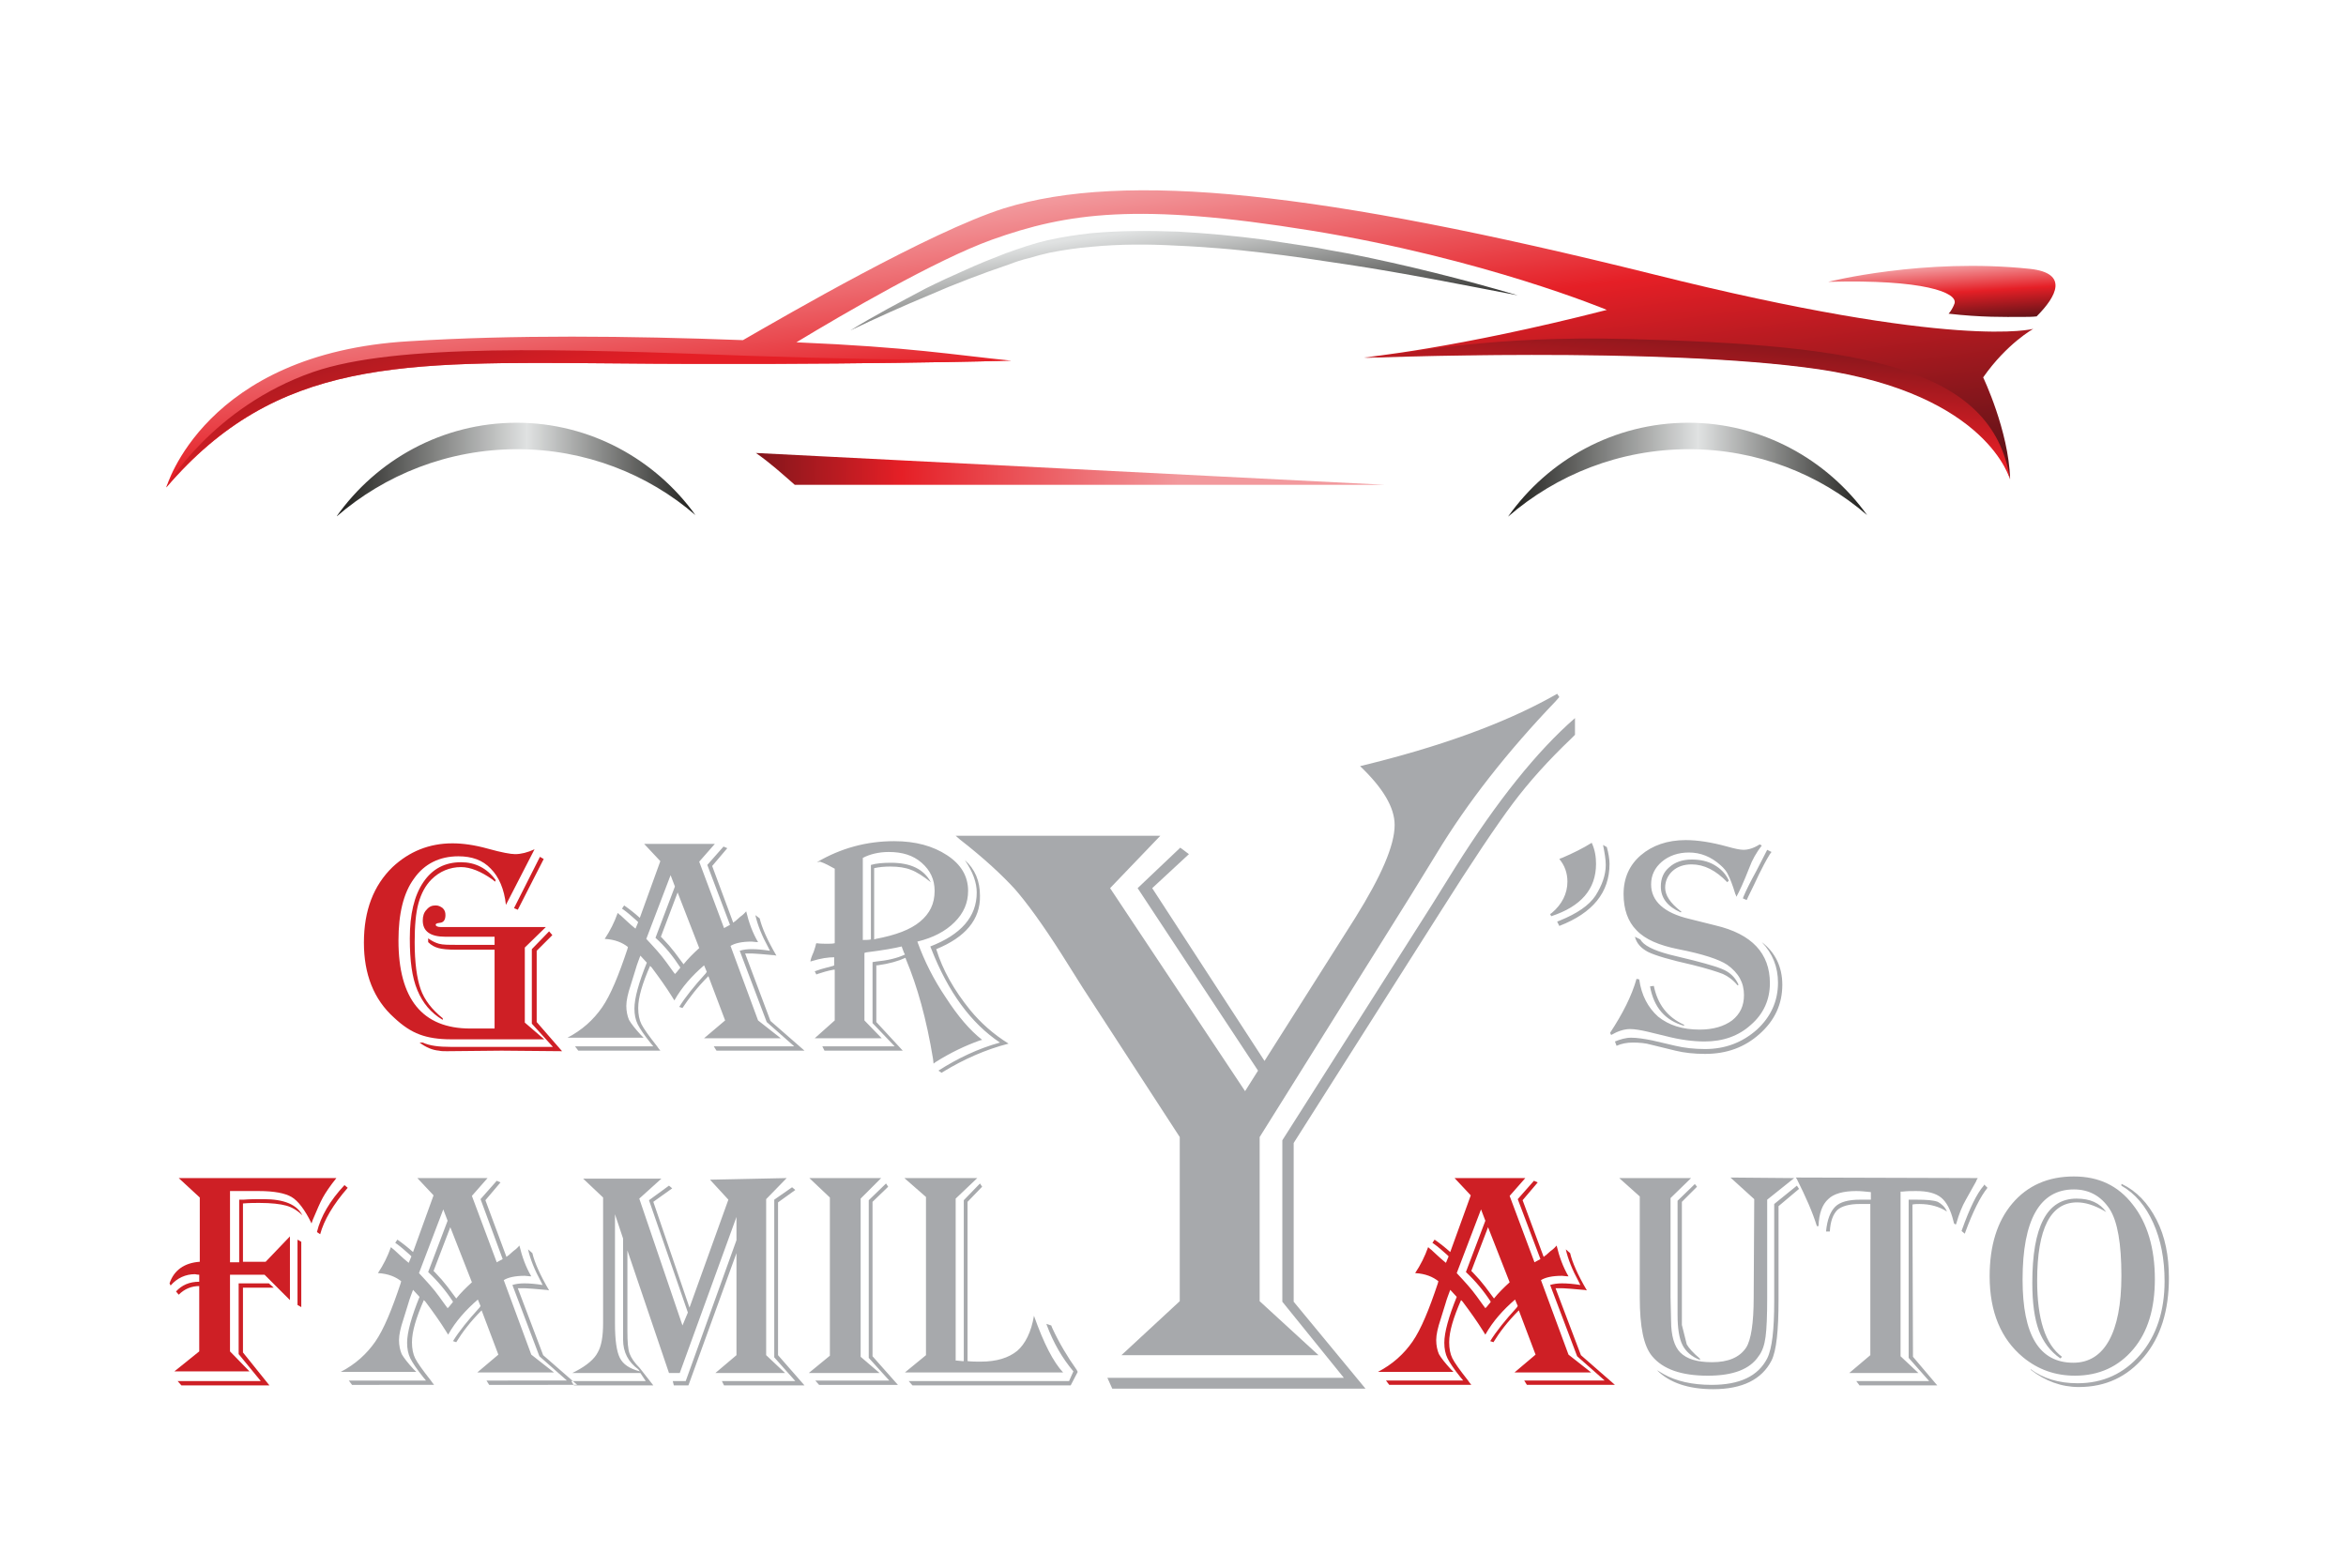 <svg xmlns="http://www.w3.org/2000/svg" xmlns:xlink="http://www.w3.org/1999/xlink" xml:space="preserve" id="a" x="0" y="0" style="enable-background:new 0 0 434.5 290.5" version="1.1" viewBox="0 0 434.5 290.5"><style>.st0,.st1{fill-rule:evenodd;clip-rule:evenodd;fill:#ce1f25}.st1{fill:#a7a9ac}</style><path d="M50.7 238.5H45v12l4.9 6.1H33.6l-.7-.8h15.4l-4.1-5v-13.1h5.6l.9.8zm5.1-8.5v12.1l-.7-.4v-12.1l.7.4zm8.6-10c-2.7 3.1-4.4 6-5.1 8.6l-.6-.4c.7-2.9 2.4-5.8 5.1-8.7l.6.5zm-31.3-1.8h29.2c-1.2 1.5-2 2.7-2.5 3.6-.5.9-1.1 2.3-1.9 4.2l-.2.6c-1.2-2.5-2.5-4.2-3.7-4.9-1.2-.7-3.2-1.1-6.1-1.1H42.6v13.2h1.7v-11.6h.8c1.2-.1 2.4-.1 3.7-.1 3.8 0 6.2 1 7.2 3-.9-.9-1.9-1.5-3-1.8-1.1-.3-2.7-.5-5-.5-.8 0-1.8 0-3 .1v10.8h4.2l4.5-4.7v11.8l-4.7-4.7h-6.4v14.2l3.6 3.7H32.3l4.6-3.7v-12.1c-1.4 0-2.7.5-3.8 1.6l-.5-.6c1.1-1.2 2.5-1.8 4.3-1.8v-1.3c-.4 0-.7-.1-.8-.1-1.7 0-3.3.7-4.5 2.1l-.2-.4c.8-2.4 2.7-3.8 5.6-4v-11.9l-3.9-3.6z" class="st0"/><path d="m199.6 254.1-1.3 2.5H169l-.7-.8H198l.8-1.8c-2.1-2.5-3.7-5.3-4.9-8.5l-.1-.3.9.3.2.5c1.3 2.8 2.8 5.3 4.5 7.7l.2.4zm-32.1-35.9H181l-4 3.8v30h.2l1 .1h.3v-29.8l3-3.1.4.6-2.7 2.8v29.5c.8.1 1.6.1 2.4.1 3 0 5.2-.7 6.8-2 1.5-1.3 2.6-3.5 3.1-6.5 1.8 5.1 3.6 8.6 5.4 10.5h-29.3l3.9-3.2v-29.3l-4-3.5zm-3 1.6-2.9 2.8v28.6l4.7 5.3h-14.6l-.7-.8h13.7l-3.8-4.2v-29.2l3.2-3.1.4.6zm-14.6-1.6h13.3l-3.8 3.8v29.3l3.5 3h-13.1l3.9-3.2v-29.3l-3.8-3.6zm-2.6 2.2-3.2 2.3V251l4.9 5.6h-14.9l-.4-.8h13.6l-3.9-4.4v-29.2l3.3-2.3.6.5zm-33.4 4.5v20.2c0 3.1.3 5.2.9 6.4.6 1.2 1.8 2 3.7 2.5l-.3-.4c-1.8-1.3-2.8-3.1-2.8-5.5v-18.7l-1.5-4.5zm31.8-6.7-3.8 3.9V251l3.5 3.3h-12.9l3.9-3.3v-18.9l-8.9 24.5h-2.7l-.2-.8h2.4l9.4-26.1v-4.3l-10.5 28.9h-2l-7.7-22.7v14.9c0 2 .1 3.4.4 4.2.3.8.9 1.7 1.9 2.7l2.5 3.2h-14.7l-.5-.8h13.8l-1-1.5H106l.6-.3c2.1-1.1 3.5-2.3 4.1-3.5.7-1.2 1-3 1-5.5v-23.2l-3.7-3.5h14.5l-4.1 3.7 8 23.5 1-2.4-7.2-20.8 3.7-2.7.6.5-3.5 2.5 6.7 19.6 7.2-20-3.4-3.7 14.2-.3zm-47.1 13.9c.4 1.7 1.4 4 3.1 6.9-.4-.1-.6-.1-.7-.1l-2.3-.2c-1-.1-1.8-.1-2.2-.1h-.6l4.7 12.4 6.3 5.5H90.6l-.5-.8H105l-5.1-4.5-5-13.2c.6-.2 1.4-.3 2.2-.3 1 0 2.1.1 3.4.3l-.3-.6c-1.2-2.2-2-4.2-2.4-6l.8.7zM82.1 224l-4.5 11.8c1.4 1.5 2.7 2.9 3.7 4.3l1.3 1.8s.1.1.3.4l.3-.3.4-.5c.1-.1.2-.2.3-.4-1.3-2-2.8-3.8-4.6-5.5l3.6-9.5-.8-2.1zm1.3 3.3-3.1 8.1.3.3 1.2 1.3c.6.7 1.4 1.7 2.4 3.1l.3.4c.8-1 1.8-2 2.9-3l-4-10.2zm6.9-9.1-2.9 3.3 4.6 12.3 1.1-.6-4.1-11.1 3-3.4.7.3-2.8 3.3 3.9 10.5c.2-.2.4-.3.4-.3l.9-.8c.6-.4.9-.8 1.1-1 .5 2.1 1.2 4 2.2 5.7-.5 0-.9-.1-1.2-.1-1.8 0-3.1.3-3.9.8l5.1 13.8 4.2 3.3H88.4l3.9-3.3-3.1-8.2c-2.1 2.1-3.6 4.1-4.7 5.9l-.6-.2c1.1-1.8 2.8-3.9 4.9-6.2l.2-.3-.5-1.2c-2.2 1.9-4.1 4-5.5 6.5l-.5-.8c-1-1.6-2.2-3.3-3.7-5.3l-.3-.3c-1.4 3.2-2.2 5.8-2.2 7.8 0 1.2.2 2.2.6 3 .4.8 1.4 2.2 2.9 4.1.1.2.3.4.6.8H65.2l-.6-.8h14.3l-.5-.6c-1.2-1.5-2-2.7-2.4-3.5-.4-.8-.6-1.8-.6-2.9 0-1.9.8-4.8 2.3-8.5l-1.2-1.3c-.2.6-.6 1.5-.9 2.6l-.9 2.9c-.5 1.5-.8 2.8-.8 3.8s.2 1.9.5 2.6c.4.7 1.1 1.6 2.2 2.8l.5.5h-14c2.7-1.4 4.8-3.3 6.4-5.6 1.6-2.3 3.1-6 4.7-10.8l.1-.4c-1-.8-2.4-1.4-4.3-1.5 1-1.5 1.8-3.1 2.4-4.8.3.2.4.4.5.4l1.3 1.2c.4.4.9.8 1.5 1.3l.5-1.2-.3-.3c-.9-.8-1.7-1.5-2.4-2l-.3-.2.4-.6c1 .7 1.9 1.4 2.9 2.3l3.8-10.5-3-3.2h13z" class="st1"/><path d="M290.8 232.1c.4 1.7 1.4 4 3.1 6.9-.4-.1-.6-.1-.7-.1l-2.3-.2c-1-.1-1.8-.1-2.2-.1h-.6l4.7 12.4 6.3 5.5h-16.3l-.5-.8h14.9l-5.1-4.5-5-13.2c.6-.2 1.4-.3 2.2-.3 1 0 2.1.1 3.4.3l-.3-.6c-1.2-2.2-2-4.2-2.4-6l.8.7zm-16.5-8.1-4.5 11.8c1.4 1.5 2.7 2.9 3.7 4.3l1.3 1.8s.1.1.3.4l.3-.3.4-.5c.1-.1.2-.2.3-.4-1.3-2-2.8-3.8-4.6-5.5l3.6-9.5-.8-2.1zm1.3 3.3-3.1 8.1.3.3 1.2 1.3c.6.7 1.4 1.7 2.4 3.1l.3.4c.8-1 1.8-2 2.9-3l-4-10.2zm6.9-9.1-2.9 3.3 4.6 12.3 1.1-.6-4.2-11.1 3-3.4.7.3-2.8 3.3 3.9 10.5c.2-.2.4-.3.4-.3l.9-.8c.6-.4.9-.8 1.1-1 .5 2.1 1.2 4 2.2 5.7-.5 0-.9-.1-1.2-.1-1.8 0-3.1.3-3.9.8l5.1 13.8 4.2 3.3h-14.2l3.9-3.3-3.1-8.2c-2.1 2.1-3.6 4.1-4.7 5.9l-.6-.2c1.1-1.8 2.8-3.9 4.9-6.2l.2-.3-.5-1.2c-2.2 1.9-4.1 4-5.5 6.5l-.5-.8c-1-1.6-2.2-3.3-3.7-5.3l-.3-.3c-1.4 3.2-2.2 5.8-2.2 7.8 0 1.2.2 2.2.6 3 .4.8 1.4 2.2 2.9 4.1.1.2.3.4.6.8h-15.2l-.6-.8H271l-.5-.6c-1.2-1.5-2-2.7-2.4-3.5-.4-.8-.6-1.8-.6-2.9 0-1.9.8-4.8 2.3-8.5l-1.2-1.3c-.2.6-.6 1.5-.9 2.6l-.9 2.9c-.5 1.5-.8 2.8-.8 3.8s.2 1.9.5 2.6c.4.7 1.1 1.6 2.2 2.8l.5.5h-14c2.7-1.4 4.8-3.3 6.4-5.6 1.6-2.3 3.1-6 4.7-10.8l.1-.4c-1-.8-2.4-1.4-4.3-1.5 1-1.5 1.8-3.1 2.4-4.8.3.2.4.4.5.4l1.3 1.2c.4.4.9.8 1.5 1.3l.5-1.2-.3-.3c-.9-.8-1.7-1.5-2.4-2l-.3-.2.4-.6c1 .7 1.9 1.4 2.9 2.3l3.8-10.5-3-3.2h13.1z" class="st0"/><path d="M393 219.3c2.7 1.3 4.8 3.5 6.4 6.6 1.6 3.1 2.3 6.7 2.3 10.8 0 6-1.5 10.9-4.6 14.6-3.1 3.7-7.1 5.6-12.1 5.6-3.2 0-6.2-1.1-8.9-3.2v-.1c2.3 1.7 5.2 2.6 8.7 2.6 4.7 0 8.6-1.8 11.6-5.3s4.5-8.1 4.5-13.6c0-4.1-.7-7.7-2.1-10.8s-3.3-5.4-5.9-6.9v-.3zm-8.9 1c-6.3 0-9.5 5.6-9.5 16.7 0 10.3 3.1 15.4 9.4 15.4 2.9 0 5.1-1.4 6.6-4.1 1.5-2.7 2.3-6.7 2.3-12 0-5.9-.7-10.1-2.2-12.4-1.6-2.4-3.8-3.6-6.6-3.6zm0-2.4c4.6 0 8.2 1.7 10.9 5.2 2.7 3.4 4.1 8.1 4.1 13.8 0 5.5-1.3 9.8-4 13-2.7 3.2-6.3 4.9-10.8 4.9-3.6 0-6.8-1.1-9.6-3.4-4.1-3.4-6.2-8.4-6.2-15 0-5.7 1.4-10.2 4.2-13.5 2.8-3.3 6.6-5 11.4-5zm6 6.6-.5-.3c-1.8-1-3.4-1.5-4.9-1.5-4.9 0-7.4 4.8-7.4 14.5 0 7.1 1.5 11.8 4.6 14.1l-.3.3c-1.9-1.3-3.2-3.1-4-5.2-.8-2.2-1.2-5.1-1.2-8.8 0-10.4 2.7-15.6 8.2-15.6 2.5 0 4.3.8 5.5 2.5zm-29.5-.1c-1.4-.9-3.1-1.4-5.1-1.4-.4 0-.9 0-1.3.1l.1 28.2 4.5 5.3h-14.4l-.6-.8h13.5l-3.8-4.3v-29.3h1.5c1.8 0 3.1.1 3.9.4.7.4 1.3.9 1.7 1.8zm7.5-4.4c-1.3 1.6-2.7 4.4-4.1 8.2l-.1.3-.6-.5.1-.3c1.4-3.9 2.7-6.6 4-8.1l.1-.2.6.6zm-1.8-1.8c-.2.3-.3.5-.3.6l-1.9 3.4c-.7 1.2-1.3 2.7-1.8 4.5l-.1.1-.3-.2-.1-.4c-.5-2.1-1.3-3.6-2.3-4.4-1-.8-2.5-1.2-4.6-1.2-.8 0-1.7 0-2.5.1h-.4v30.5l3.3 3.1h-12.8l3.9-3.3v-28h-2c-1.9 0-3.3.4-4.1 1.1-.8.8-1.3 2.1-1.4 4h-.7c.2-2.2.8-3.7 1.7-4.6.9-.9 2.5-1.3 4.6-1.3h2v-1.4c-1-.1-1.9-.2-2.7-.2-2.4 0-4.2.5-5.2 1.5-1.1 1-1.7 2.6-1.8 5h-.3c-.8-2.6-2.1-5.5-3.7-8.7l-.2-.3 33.7.1zm-52 1.6-2.8 2.8V245.4l.9 3.6c.4.7 1.2 1.6 2.4 2.6l.1.3c-1.6-.6-2.7-1.6-3.3-2.8-.6-1.2-.9-3.1-.9-5.6v-21.1l3.2-3.1.4.5zm18.9.4-3.8 3.2v17.4c0 5.7-.4 9.4-1.3 11.2-1.8 3.5-5.4 5.3-10.8 5.3-4.6 0-8.1-1.2-10.4-3.5l.2.1 1 .6c2.3 1.3 5.3 2 8.9 2 5.2 0 8.6-1.6 10.3-4.9.9-1.8 1.3-5.3 1.3-10.6v-18l4.2-3.4.4.6zm-.9-2-5 4v18.2c0 3.3-.1 5.7-.3 7.2-.2 1.5-.6 2.7-1.3 3.6-1.6 2.4-4.7 3.6-9.4 3.6-4.9 0-8.3-1.2-10.3-3.6-1.6-1.9-2.3-5.5-2.3-10.9v-18.7l-3.8-3.4h13.3l-3.8 3.7v18.4l.1 4.3c0 2.8.6 4.8 1.7 5.9 1.2 1.2 3.1 1.8 5.9 1.8 3 0 5.1-.9 6.3-2.7.9-1.4 1.4-4.5 1.4-9.3l.1-18.2-4.4-4 11.8.1z" class="st1"/><path d="m102.3 173.2-2.9 2.9v13.2l4.7 5.4-11.2-.1-10.1.1c-.6 0-1.1 0-1.5-.1-1.2-.1-2.4-.6-3.6-1.5h.6c1.3.6 3 .8 5.2.8h18.9l-3.9-4.3v-13.8l3.2-3.3.6.7zm-10.6-9.9-.5-.4c-2.1-1.5-4.1-2.3-5.8-2.3-2.1 0-4 .8-5.5 2.3-1.1 1.1-1.9 2.6-2.4 4.4-.5 1.8-.7 4.2-.7 7.2 0 3.8.4 6.7 1.1 8.7.7 2 2.1 3.8 4.1 5.4v.3c-2.2-1.3-3.7-3.1-4.7-5.5s-1.4-5.5-1.4-9.6c0-4.4.8-7.9 2.5-10.4s4-3.7 7-3.7c2.6 0 4.8 1.1 6.4 3.3l-.1.3zm9-4.2-4.8 9.4-.7-.3 4.8-9.5.7.4zm-1.7-1.8-5.3 10.3c-.3-2.9-1.3-5.2-2.8-6.7-1.5-1.6-3.5-2.3-6-2.3-3.5 0-6.3 1.4-8.2 4.1-2 2.7-2.9 6.6-2.9 11.5 0 10.8 4.4 16.3 13.3 16.3h4.5v-14.6h-7.1c-1.5 0-2.6-.1-3.3-.3-.7-.2-1.3-.5-1.9-1.1v-.7c.7.5 1.3.8 2 1 .7.2 1.8.2 3.3.2h7v-1.5h-9.1c-2.8 0-4.2-1-4.2-3 0-.8.2-1.5.7-2 .5-.6 1-.8 1.7-.8.5 0 .9.2 1.3.5.4.4.5.8.5 1.3 0 .8-.3 1.3-.9 1.4l-.6.1c-.2.1-.3.1-.3.3 0 .2.3.4.9.4h19.5l-3.9 3.8v13.9l3.6 3.1H83.6c-2.4 0-4.3-.3-5.9-.9-1.6-.6-3.1-1.6-4.7-3.1-3.8-3.4-5.6-8.1-5.6-13.9 0-6 1.8-10.6 5.3-14 3.1-2.9 6.8-4.4 11.1-4.4 1.9 0 4.1.3 6.6 1s4.2 1 5 1c1.1 0 2.3-.3 3.6-.9z" class="st0"/><path d="m302.8 173.5 1 .5c.6 1.1 2.4 2 5.4 2.8l4.5 1.1c3.1.8 5.1 1.4 6.1 2 1 .6 1.7 1.4 2.2 2.5l-.2.1c-.8-1-1.8-1.7-2.7-2.1-1-.4-2.9-1-5.7-1.7-4-.9-6.8-1.7-8.2-2.4-1.3-.7-2.1-1.6-2.4-2.8m3.5 9.1c.7 3.4 2.5 5.8 5.6 7.2v.2c-3.5-1-5.6-3.4-6.3-7.3l.7-.1zm20-8.1c2.5 1.9 3.8 4.6 3.8 7.9 0 3.6-1.4 6.6-4.2 9.1-2.8 2.5-6.1 3.7-10.1 3.7-2 0-3.9-.2-5.5-.6l-4.5-1.1c-1-.3-2.2-.4-3.4-.4-1.1 0-2.1.2-3 .6l-.3-.8c1-.4 2-.7 3-.7 1.1 0 2.4.2 3.9.5l4.3 1c1.7.4 3.5.6 5.5.6 3.7 0 6.9-1.2 9.6-3.6 2.6-2.4 3.9-5.3 3.9-8.7 0-2.9-1-5.4-3-7.5zm-6.4-11.1c-2.1-2.2-4.3-3.3-6.6-3.3-1.4 0-2.6.4-3.5 1.2-.9.8-1.4 1.9-1.4 3.1 0 1.4.9 2.8 2.8 4.3l.2.1-.1.2c-2.5-1.1-3.7-2.7-3.7-4.8 0-1.5.5-2.7 1.6-3.6 1-.9 2.4-1.4 4.1-1.4 1.6 0 3 .3 4.2 1 1.2.7 2.1 1.6 2.7 2.9l-.3.3zm8.2-5.6-.3.4c-.8 1.3-1.4 2.5-2 3.7-1.3 2.8-2.1 4.3-2.2 4.6l-.1.2-.7-.3.1-.3c.5-1.2 1.3-2.8 2.4-4.8l1.9-3.7.1-.2.8.4zm-1.8-1.2c-1 1.3-1.8 2.7-2.3 4.1-1.1 2.8-1.9 4.5-2.3 5.2l-.1.2c-.1-.2-.1-.4-.2-.5-.5-1.7-1-2.9-1.3-3.5-.3-.7-.8-1.3-1.5-1.9-1.7-1.5-3.6-2.3-5.8-2.3-2 0-3.7.6-5 1.7-1.3 1.1-2 2.5-2 4.2 0 3.1 2.4 5.3 7.1 6.4l4.8 1.2c6.8 1.6 10.1 5.2 10.1 10.7 0 3.1-1.2 5.7-3.5 7.7-2.3 2.1-5.2 3.1-8.6 3.1-2.1 0-4.5-.3-7.2-1l-3.3-.8c-1.3-.3-2.4-.5-3.3-.5-1.1 0-2.3.4-3.5 1.1l-.2-.4c2.3-3.5 4-6.8 4.9-10l.5.1c.4 2.9 1.6 5.2 3.5 6.9 2 1.6 4.5 2.4 7.7 2.4 2.5 0 4.5-.6 6-1.7 1.5-1.2 2.2-2.7 2.2-4.7 0-2.3-1-4.1-3.1-5.6-1.5-1-4.5-2-9.1-2.9-3.5-.7-6.1-1.8-7.7-3.5-1.6-1.6-2.4-3.9-2.4-6.7 0-3 1.1-5.4 3.2-7.2 2.1-1.8 4.9-2.8 8.3-2.8 2.2 0 4.8.4 7.7 1.2 1.4.4 2.4.6 3 .6.9 0 1.9-.3 3-1l.4.2zm-28.7.3c.3 1.1.5 2.2.5 3.1 0 5.3-3.1 9.1-9.3 11.5l-.4-.8.5-.2c3.2-1.3 5.4-2.8 6.6-4.6 1.2-1.9 1.9-3.8 1.9-5.7 0-1-.2-2.2-.5-3.7l.7.4zm-2.8-.8c.6 1.3.8 2.6.8 3.9 0 4.7-2.8 7.9-8.3 9.7l-.2-.4.3-.2c1.9-1.6 2.9-3.6 2.9-5.8 0-1.6-.5-3-1.5-4.2.2-.1.4-.2.5-.2 2.1-.9 3.9-1.8 5.5-2.8zm-121.4 19.7c1.2 3.9 3.3 7.6 6.3 11.3 1.9 2.3 4.2 4.4 7.1 6.2-4.3 1.1-8.3 2.9-12.1 5.2l-.3.2-.6-.4c3.6-2.3 7.4-4.1 11.4-5.2-5.4-3.6-9.6-9.4-12.7-17.3l-.2-.5c5.7-2.2 8.6-5.5 8.6-10 0-1.8-.7-3.8-2.2-6 1.9 1.7 2.8 3.9 2.8 6.6.1 4.4-2.7 7.7-8.1 9.9zm-13.6-16.9v15.2c.5 0 1.1 0 1.5-.1v-13.8c1-.3 2.3-.4 3.7-.4 3.7 0 6.1 1.2 7.4 3.6-1.4-1.1-2.6-1.9-3.7-2.3-1-.4-2.3-.6-3.8-.6-1.1 0-2.1.1-3 .3V174l.3-.1c3.7-.7 6.4-1.7 8.2-3.2 1.8-1.5 2.7-3.3 2.7-5.7 0-2.1-.8-3.8-2.4-5.2-1.6-1.4-3.6-2-6.1-2-1.8 0-3.5.4-4.8 1.1zm-8.5.8c4.4-2.6 9.2-3.9 14.3-3.9 4 0 7.2.9 9.8 2.6 2.6 1.7 3.9 3.9 3.9 6.6 0 2.2-.8 4.1-2.5 5.8-1.7 1.7-4 2.9-6.9 3.6 1.3 3.6 3 7 5.3 10.4 2.2 3.4 4.4 6 6.7 7.8l-.4.1c-2.8 1-5.5 2.3-8.2 4l-.4.3-.1-.9c-1.2-7.3-2.9-13.4-5-18.4l-.1-.3c-1.3.6-3 1.1-5.2 1.4h-.2v10.5l4.9 5.3h-14.5l-.4-.8h13.4l-4.1-4.3v-11.3l.6-.1c2.1-.2 3.9-.6 5.4-1.3l-.2-.4-.3-.8c0-.1-.1-.2-.1-.3-1.2.3-3.4.7-6.6 1.1l-.3.1V189l3.2 3.3h-12.4l3.7-3.3v-9.4h-.2c-1.1.2-2.1.5-3 .8l-.2.1-.3-.6c.8-.3 1.5-.5 1.9-.6l1.5-.4.2-.1v-1.5c-1.1 0-2.5.2-4.1.7l-.3.1c0-.3.2-.9.6-1.8 0-.1.2-.5.4-1.3 0-.1 0-.1.1-.3.8.1 1.5.1 2 .1s1 0 1.4-.1v-13.8c-.9-.5-1.8-1-2.7-1.3l-.6.1zm-10.6 10.4c.4 1.7 1.4 4 3.1 6.9-.4-.1-.6-.1-.7-.1l-2.3-.2c-1-.1-1.8-.1-2.2-.1h-.6l4.7 12.5 6.3 5.5h-16.3l-.5-.8h14.9l-5.1-4.5-5-13.2c.6-.2 1.4-.3 2.2-.3 1 0 2.1.1 3.4.3l-.3-.6c-1.2-2.2-2-4.2-2.4-6l.8.6zm-16.5-8-4.5 11.8c1.4 1.5 2.7 2.9 3.7 4.3l1.3 1.8s.1.1.3.4l.3-.3.4-.5c.1-.1.2-.2.3-.4-1.3-2-2.8-3.9-4.6-5.5l3.6-9.5-.8-2.1zm1.3 3.2-3.1 8.2.3.3 1.2 1.3c.6.7 1.4 1.7 2.4 3.1l.3.4c.8-1 1.8-2 2.9-3l-4-10.3zm6.9-9-2.9 3.3 4.6 12.3 1.1-.6-4.2-11.1 3-3.4.7.3-2.8 3.3 3.9 10.5c.2-.2.4-.3.4-.3l.9-.8c.6-.4.9-.8 1.1-1 .5 2.1 1.2 4 2.2 5.7-.5 0-.9-.1-1.2-.1-1.8 0-3.1.3-3.9.8l5.1 13.8 4.2 3.3h-14.2l3.9-3.3-3.1-8.2c-2.1 2.1-3.6 4.1-4.8 5.9l-.6-.2c1.1-1.8 2.8-3.9 4.9-6.2l.2-.3-.5-1.2c-2.2 1.9-4.1 4-5.5 6.5l-.5-.8c-1-1.6-2.2-3.3-3.7-5.3l-.3-.3c-1.4 3.2-2.2 5.8-2.2 7.8 0 1.2.2 2.2.6 3 .4.8 1.4 2.2 2.9 4.1.1.2.3.4.6.8h-15.2l-.6-.8H121l-.5-.6c-1.2-1.5-2-2.7-2.4-3.5-.4-.8-.6-1.8-.6-2.9 0-1.9.8-4.8 2.3-8.5l-1.2-1.3c-.2.6-.6 1.5-.9 2.6l-.9 2.9c-.5 1.5-.8 2.8-.8 3.8s.2 1.9.5 2.6c.4.7 1.1 1.6 2.2 2.8l.5.5h-14.1c2.7-1.4 4.8-3.3 6.4-5.6 1.6-2.3 3.1-6 4.7-10.8l.1-.4c-1-.8-2.4-1.4-4.3-1.5 1-1.5 1.8-3.1 2.4-4.8.3.2.4.4.5.4l1.3 1.2c.4.4.9.8 1.5 1.3l.5-1.2-.3-.3c-.9-.8-1.7-1.5-2.4-2l-.3-.2.4-.6c1 .7 1.9 1.4 2.9 2.3l3.8-10.5-3-3.2h13.1z" class="st1"/><path d="M291.7 133v3.1l-.7.7c-4.2 4-7.8 8-10.8 12-3 4-7.5 10.7-13.5 20.2l-27.1 42.7v29.4l13.3 16.1H206l-.9-2h43.8l-11.4-14.1v-29.9l27.7-43.6 4.3-6.9c7.8-12.4 15.2-21.6 22.2-27.7m-3.3-4.5.4.6-.7.8c-8.9 9.3-16.3 18.7-22.1 28.3-2.2 3.6-3.8 6.2-4.8 7.8l-27.9 44.6V241l10.9 10h-36.5l10.8-10v-30.4l-18-27.7-3.9-6.2c-3.5-5.5-6.5-9.6-8.7-12.1-2.3-2.5-5.6-5.6-10.1-9.1l-.8-.7h37.9l-9.3 9.7 25 37.6 2.4-3.8-22.3-33.8 7.9-7.5 1.6 1.2-6.8 6.3 20.8 32L251 170c4.8-7.7 7.3-13.4 7.3-17.2 0-3.2-2.1-6.8-6.4-10.9 14.5-3.5 26.5-7.8 35.8-13l.7-.4z" class="st1"/><defs><path id="SVGID_1_" d="M376.6 60.9s-14.1 4-70.4-10.1c-61.5-15.3-97.8-19.2-120.3-12.2-13.8 4.4-40.3 19.8-48.3 24.4-21.3-.8-42.6-1-61.8.2-38 2.2-45 27.1-45 27.1 20.5-23.9 43.5-23.3 82.5-23 41.6.4 74-.5 74-.5-10.9-1.1-18.6-2.5-39.8-3.4 8.6-5.2 25.9-15.3 36.2-19 14-5 27-6.9 59.1-1.7s54.8 14.7 54.8 14.7c-28.1 7.2-45 8.8-45 8.8s54.8-2.2 84.3 2.1c31.4 4.6 35.4 20.4 35.4 20.4-.3-9-5-18.8-5-18.8 4.4-6.3 9.3-9 9.3-9"/></defs><clipPath id="SVGID_00000169518340031002261660000017765342664619640248_"><use xlink:href="#SVGID_1_" style="overflow:visible"/></clipPath><g style="clip-path:url(#SVGID_00000169518340031002261660000017765342664619640248_)"><linearGradient id="SVGID_00000051350775683499564840000001640110277499424643_" x1="195.42" x2="210.38" y1="290.517" y2="179.488" gradientTransform="matrix(1 0 0 -1 0 290)" gradientUnits="userSpaceOnUse"><stop offset="0" style="stop-color:#651318"/><stop offset=".09" style="stop-color:#651318"/><stop offset=".17" style="stop-color:#e51f26"/><stop offset=".33" style="stop-color:#f2999d"/><stop offset=".59" style="stop-color:#e51f26"/><stop offset=".95" style="stop-color:#651318"/><stop offset="1" style="stop-color:#651318"/></linearGradient><path d="M30.8 31.6h345.8v58.7H30.8z" style="fill:url(#SVGID_00000051350775683499564840000001640110277499424643_)"/></g><defs><path id="SVGID_00000047057281621364151230000003401528889274043555_" d="M95.8 83.2c12.6 0 24.2 4.6 33 12.2-7.4-10.3-19.5-17.1-33.1-17.1-13.8 0-26 6.9-33.4 17.4 9-7.8 20.7-12.5 33.5-12.5"/></defs><clipPath id="SVGID_00000011002776061839230440000000687869365851827602_"><use xlink:href="#SVGID_00000047057281621364151230000003401528889274043555_" style="overflow:visible"/></clipPath><g style="clip-path:url(#SVGID_00000011002776061839230440000000687869365851827602_)"><linearGradient id="SVGID_00000016071681657135995430000001219345455970268849_" x1="62.358" x2="128.849" y1="203.019" y2="203.019" gradientTransform="matrix(1 0 0 -1 0 290)" gradientUnits="userSpaceOnUse"><stop offset="0" style="stop-color:#1d1d1a"/><stop offset=".53" style="stop-color:#e0e2e2"/><stop offset="1" style="stop-color:#1d1d1a"/></linearGradient><path d="M62.4 78.3h66.5v17.4H62.4z" style="fill:url(#SVGID_00000016071681657135995430000001219345455970268849_)"/></g><defs><path id="SVGID_00000034080627285202651950000017069657277349487524_" d="M312.8 83.2c12.6 0 24.2 4.6 33 12.2-7.4-10.3-19.5-17.1-33.1-17.1-13.8 0-26 6.9-33.4 17.4 9-7.8 20.7-12.5 33.5-12.5"/></defs><clipPath id="SVGID_00000010299455960499107490000011822141685708560292_"><use xlink:href="#SVGID_00000034080627285202651950000017069657277349487524_" style="overflow:visible"/></clipPath><g style="clip-path:url(#SVGID_00000010299455960499107490000011822141685708560292_)"><linearGradient id="SVGID_00000109748374042181215540000016970705154824022951_" x1="279.32" x2="345.809" y1="203.019" y2="203.019" gradientTransform="matrix(1 0 0 -1 0 290)" gradientUnits="userSpaceOnUse"><stop offset="0" style="stop-color:#1d1d1a"/><stop offset=".53" style="stop-color:#e0e2e2"/><stop offset="1" style="stop-color:#1d1d1a"/></linearGradient><path d="M279.3 78.3h66.5v17.4h-66.5z" style="fill:url(#SVGID_00000109748374042181215540000016970705154824022951_)"/></g><defs><path id="SVGID_00000146500079280671069280000006066622226482288006_" d="m258.5 89.9-118.5-6c2.6 1.8 4.8 3.8 7.2 5.9h111.3z"/></defs><clipPath id="SVGID_00000050624839338228652880000015148756791774120894_"><use xlink:href="#SVGID_00000146500079280671069280000006066622226482288006_" style="overflow:visible"/></clipPath><g style="clip-path:url(#SVGID_00000050624839338228652880000015148756791774120894_)"><linearGradient id="SVGID_00000010278114752069743580000007698018988030045618_" x1="132.461" x2="218.641" y1="204.391" y2="202.731" gradientTransform="matrix(1 0 0 -1 0 290)" gradientUnits="userSpaceOnUse"><stop offset="0" style="stop-color:#651318"/><stop offset=".4" style="stop-color:#e51f26"/><stop offset="1" style="stop-color:#f2999d"/></linearGradient><path d="M140 83.9h118.5v5.9H140z" style="fill:url(#SVGID_00000010278114752069743580000007698018988030045618_)"/></g><defs><path id="SVGID_00000094590595088170035120000003501398559951084710_" d="M113.3 67.3c41.6.4 74-.5 74-.5-18.3-.1-34.2-.4-48.7-.9-34.7-1.3-65.3-2.3-80.6 3-18.7 6.5-27.3 21.4-27.3 21.4 20.6-23.9 43.6-23.3 82.6-23"/></defs><clipPath id="SVGID_00000045608801013025163410000007830779763187713958_"><use xlink:href="#SVGID_00000094590595088170035120000003501398559951084710_" style="overflow:visible"/></clipPath><g style="clip-path:url(#SVGID_00000045608801013025163410000007830779763187713958_)"><linearGradient id="SVGID_00000068642649991064982150000002167115794306960292_" x1="121.574" x2="93.084" y1="173.072" y2="264.102" gradientTransform="matrix(1 0 0 -1 0 290)" gradientUnits="userSpaceOnUse"><stop offset="0" style="stop-color:#651318"/><stop offset=".09" style="stop-color:#651318"/><stop offset=".17" style="stop-color:#e51f26"/><stop offset=".5" style="stop-color:#e51f26"/><stop offset=".95" style="stop-color:#651318"/><stop offset="1" style="stop-color:#651318"/></linearGradient><path d="M30.8 63.7h156.5v26.6H30.8z" style="fill:url(#SVGID_00000068642649991064982150000002167115794306960292_)"/></g><defs><path id="SVGID_00000098187326538173540730000004287974561221133704_" d="M157.5 61.2c4.5-2.8 9.3-5.3 14-7.8 2.4-1.2 4.8-2.3 7.3-3.4 2.4-1.1 4.9-2.1 7.5-3.1 2.5-.9 5.1-1.8 7.7-2.4 2.7-.6 5.3-1 8-1.3 5.4-.5 10.8-.5 16.2-.3 5.4.3 10.7.8 16 1.5 2.7.4 5.3.8 7.9 1.2 1.3.2 2.6.4 4 .7l3.9.7c10.5 2.1 20.9 4.7 31.1 7.7-10.5-2-20.9-4.1-31.5-5.7-5.3-.8-10.5-1.6-15.8-2.2-2.6-.3-5.3-.6-7.9-.8-2.6-.2-5.3-.4-7.9-.5-5.3-.3-10.6-.3-15.8.2-2.6.2-5.2.6-7.8 1.1-1.3.3-2.5.6-3.8 1-1.3.3-2.5.7-3.8 1.2-5 1.7-10 3.6-14.8 5.7-4.8 2-9.7 4.2-14.5 6.5"/></defs><clipPath id="SVGID_00000094616608720937842340000006268242914010151308_"><use xlink:href="#SVGID_00000098187326538173540730000004287974561221133704_" style="overflow:visible"/></clipPath><g style="clip-path:url(#SVGID_00000094616608720937842340000006268242914010151308_)"><linearGradient id="SVGID_00000078022001046147079570000001225524861683388351_" x1="216.63" x2="221.22" y1="258.107" y2="223.907" gradientTransform="matrix(1 0 0 -1 0 290)" gradientUnits="userSpaceOnUse"><stop offset="0" style="stop-color:#e0e2e2"/><stop offset=".29" style="stop-color:#e0e2e2"/><stop offset=".97" style="stop-color:#1d1d1a"/><stop offset="1" style="stop-color:#1d1d1a"/></linearGradient><path d="M157.5 42.6h123.7v18.6H157.5z" style="fill:url(#SVGID_00000078022001046147079570000001225524861683388351_)"/></g><defs><path id="SVGID_00000039835028567505152200000009215747389194242207_" d="M362 56.2c-.2.6-.7 1.5-1.1 1.9 6.1.7 10.5.6 13.3.6 1.2 0 2.2 0 3-.1 3.7-3.7 6-8-1.2-8.8-19.7-2.1-37.4 2.4-37.4 2.4 17.7-.5 24 2 23.4 4"/></defs><clipPath id="SVGID_00000066508314376016708080000001927606736726592401_"><use xlink:href="#SVGID_00000039835028567505152200000009215747389194242207_" style="overflow:visible"/></clipPath><g style="clip-path:url(#SVGID_00000066508314376016708080000001927606736726592401_)"><linearGradient id="SVGID_00000101813661259184975720000013907575360091370162_" x1="361.402" x2="360.652" y1="228.805" y2="240.585" gradientTransform="matrix(1 0 0 -1 0 290)" gradientUnits="userSpaceOnUse"><stop offset="0" style="stop-color:#651318"/><stop offset=".14" style="stop-color:#651318"/><stop offset=".59" style="stop-color:#e51f26"/><stop offset="1" style="stop-color:#f2999d"/></linearGradient><path d="M338.6 47.8h44.7v11h-44.7z" style="fill:url(#SVGID_00000101813661259184975720000013907575360091370162_)"/></g><defs><path id="SVGID_00000048463515962146874050000005976488031352675735_" d="M372.3 88.9c-3.2-21.2-28.2-25-70.5-26.1-25.7-.7-40.2 2.5-46.4 3.2-1.8.2-2.8.3-2.8.3s54.8-2.2 84.3 2.1c31.4 4.7 35.4 20.5 35.4 20.5"/></defs><clipPath id="SVGID_00000100357877873251631520000001467739702532134812_"><use xlink:href="#SVGID_00000048463515962146874050000005976488031352675735_" style="overflow:visible"/></clipPath><g style="clip-path:url(#SVGID_00000100357877873251631520000001467739702532134812_)"><linearGradient id="SVGID_00000071533034510860385390000011233781475879478203_" x1="309.596" x2="314.986" y1="184.853" y2="240.273" gradientTransform="matrix(1 0 0 -1 0 290)" gradientUnits="userSpaceOnUse"><stop offset="0" style="stop-color:#651318"/><stop offset=".09" style="stop-color:#651318"/><stop offset=".17" style="stop-color:#e51f26"/><stop offset=".46" style="stop-color:#e51f26"/><stop offset=".9" style="stop-color:#651318"/><stop offset="1" style="stop-color:#651318"/></linearGradient><path d="M252.6 62.1h119.7v26.8H252.6z" style="fill:url(#SVGID_00000071533034510860385390000011233781475879478203_)"/></g></svg>